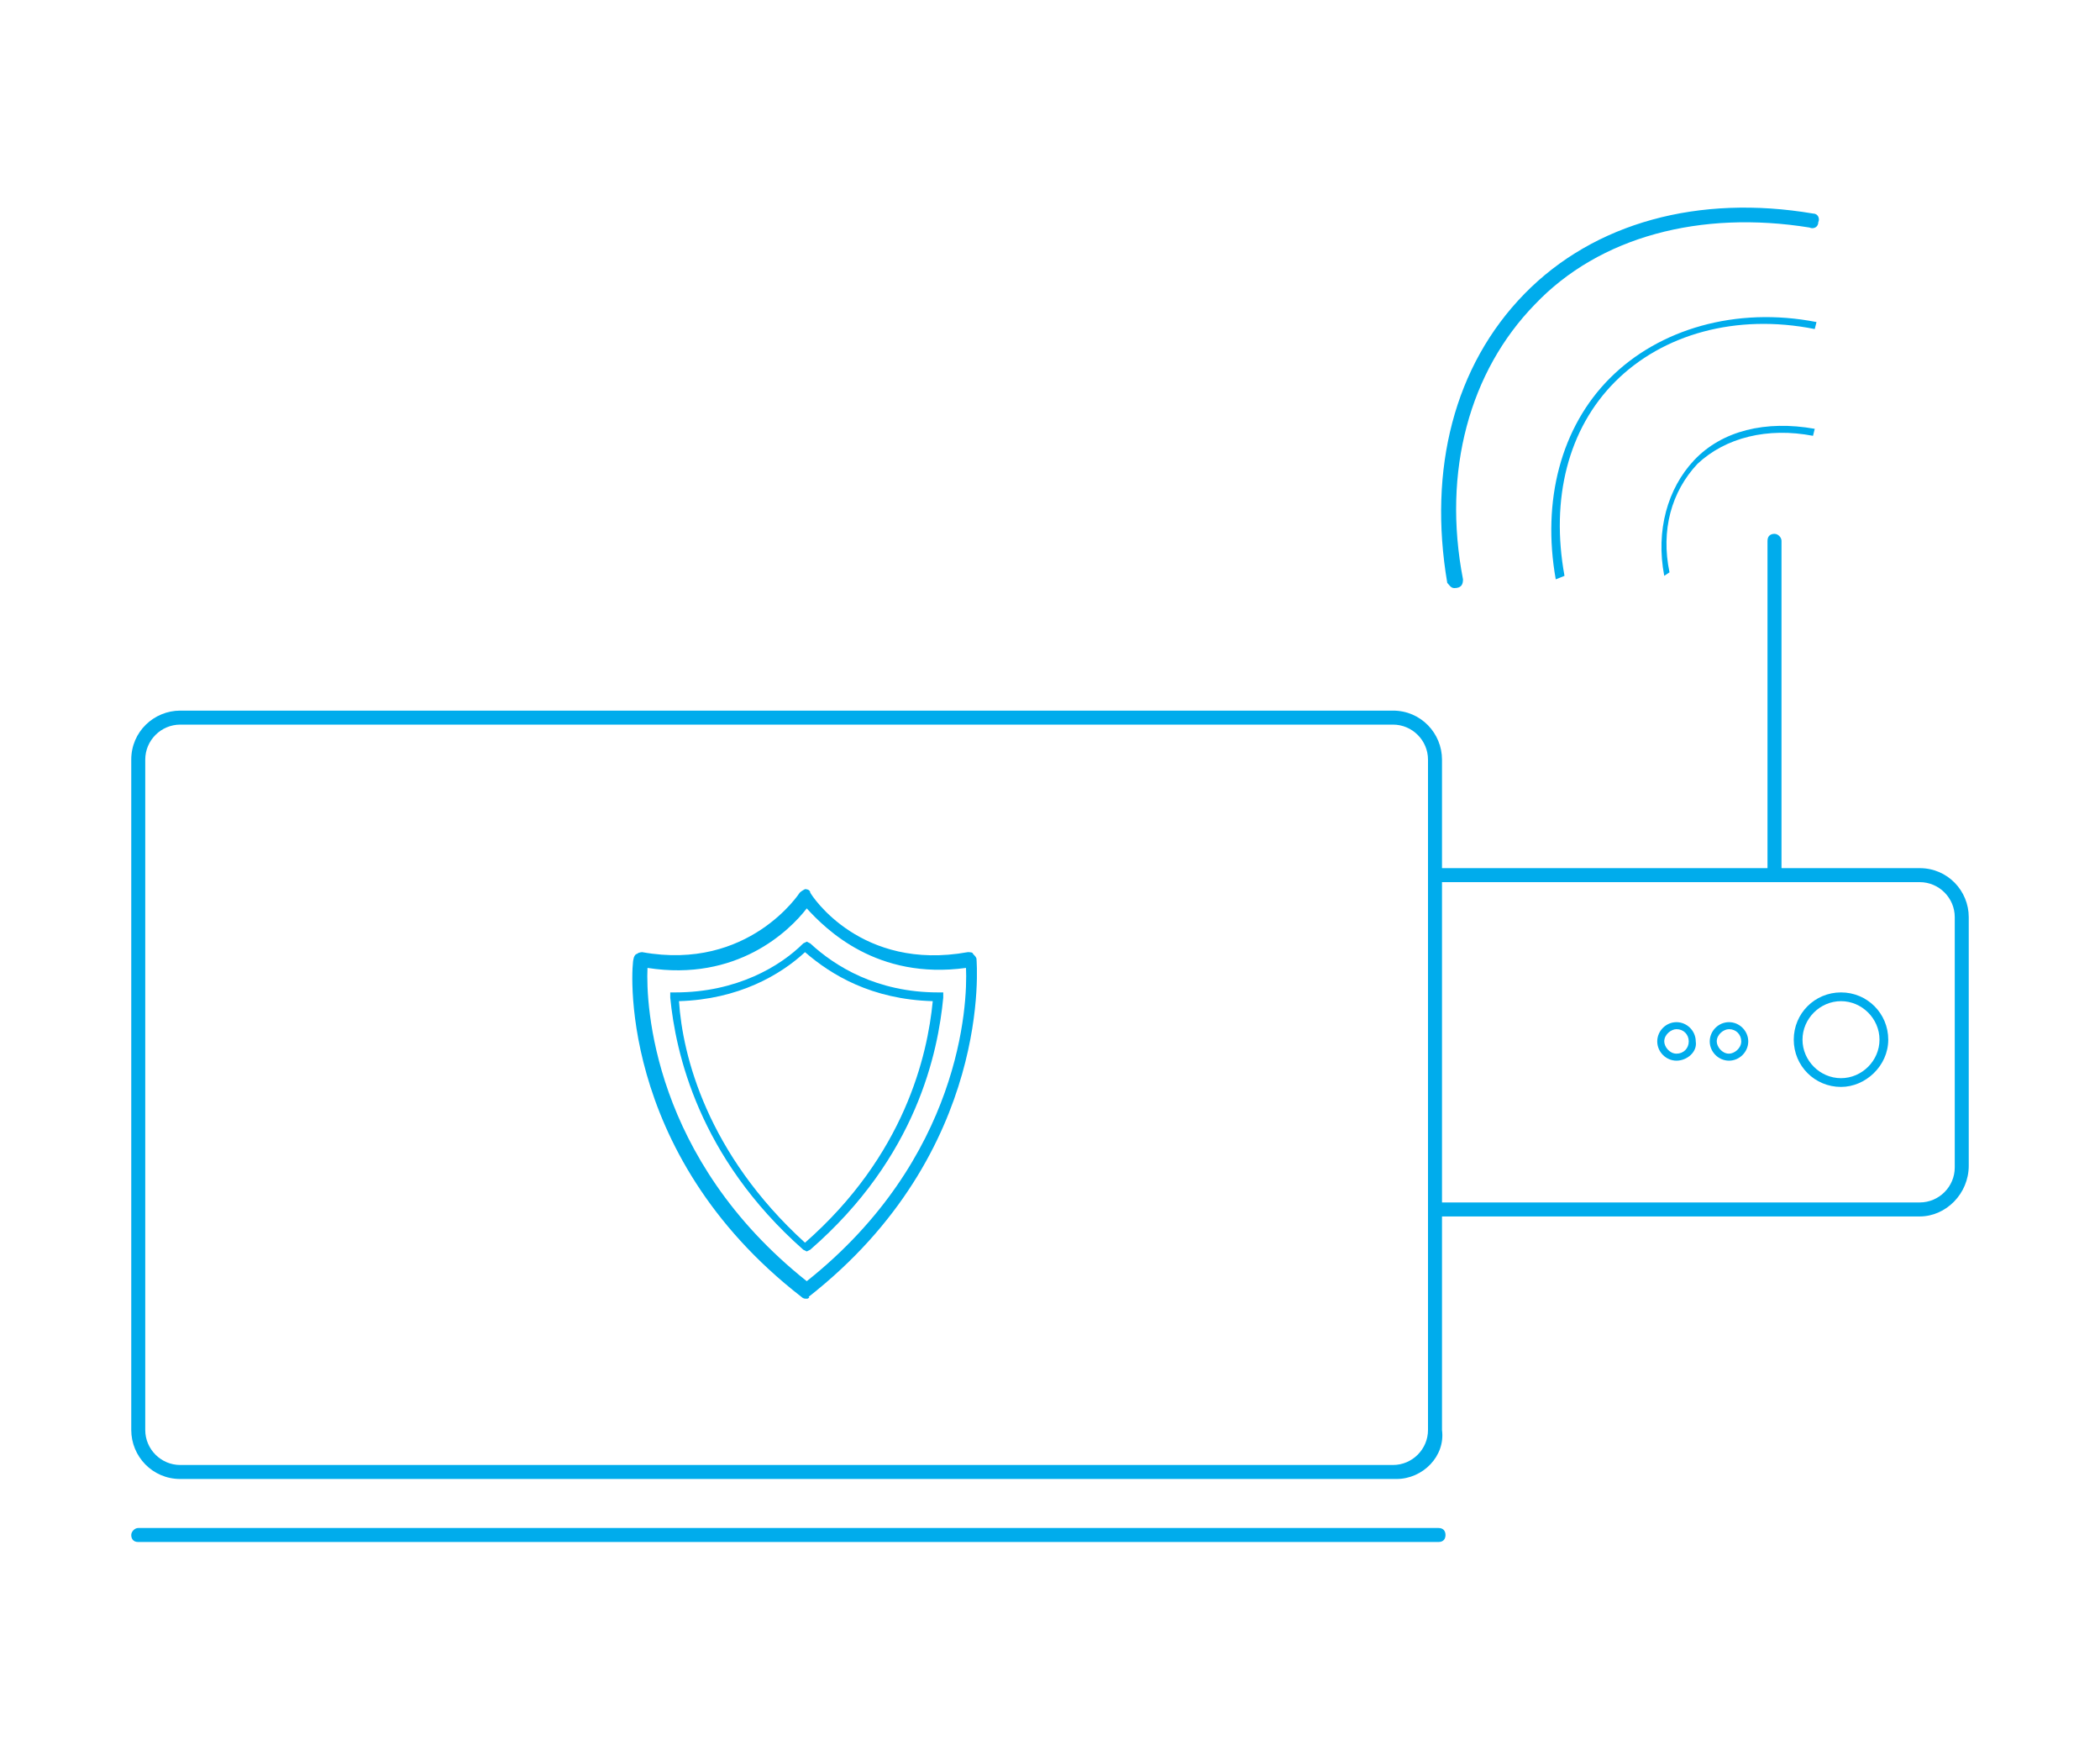 <?xml version="1.0" encoding="utf-8"?>
<!-- Generator: Adobe Illustrator 21.1.0, SVG Export Plug-In . SVG Version: 6.00 Build 0)  -->
<svg version="1.1" id="Слой_1" xmlns="http://www.w3.org/2000/svg" xmlns:xlink="http://www.w3.org/1999/xlink" x="0px" y="0px"
	 viewBox="0 0 120 100" style="enable-background:new 0 0 120 100;" xml:space="preserve">
<style type="text/css">
	.st0{fill:#00ACEC;}
</style>
<g id="Layer_2">
</g>
<g id="Layer_3">
	<g>
		<path class="st0" d="M109.7,69.5H82.2c-0.3,0-0.4-0.2-0.4-0.4s0.2-0.4,0.4-0.4h27.5c1.1,0,2-0.9,2-2V52.4c0-1.1-0.9-2-2-2H82.2
			c-0.3,0-0.4-0.2-0.4-0.4s0.2-0.4,0.4-0.4h27.5c1.6,0,2.8,1.3,2.8,2.8v14.2C112.5,68.2,111.2,69.5,109.7,69.5z"/>
		<path class="st0" d="M101.4,50c-0.3,0-0.4-0.2-0.4-0.4V30.9c0-0.3,0.2-0.4,0.4-0.4s0.4,0.2,0.4,0.4v18.7
			C101.9,49.9,101.6,50,101.4,50z"/>
		<path class="st0" d="M95.1,32.9c-0.5-2.6,0.2-5,1.7-6.6c1.6-1.7,4.1-2.3,6.9-1.8l-0.1,0.4c-2.6-0.5-5,0.1-6.6,1.6
			c-1.5,1.6-2.1,3.8-1.6,6.2L95.1,32.9z"/>
		<path class="st0" d="M88.9,33.1c-0.8-4.5,0.3-8.7,3.1-11.5c2.8-2.8,7.2-4.1,11.8-3.2l-0.1,0.4c-4.5-0.9-8.7,0.3-11.4,3
			c-2.7,2.7-3.7,6.7-2.9,11.1L88.9,33.1z"/>
		<path class="st0" d="M83.1,33.6c-0.2,0-0.3-0.2-0.4-0.3c-1.1-6.5,0.4-12.4,4.4-16.5s10-5.7,16.5-4.6c0.3,0,0.4,0.3,0.3,0.5
			c0,0.3-0.3,0.4-0.5,0.3c-6.2-1-12,0.5-15.7,4.4c-3.7,3.8-5.3,9.5-4.1,15.7C83.6,33.4,83.5,33.6,83.1,33.6
			C83.2,33.6,83.1,33.6,83.1,33.6z"/>
		<path class="st0" d="M105.2,62.1c-1.5,0-2.7-1.2-2.7-2.7s1.2-2.7,2.7-2.7s2.7,1.2,2.7,2.7S106.6,62.1,105.2,62.1z M105.2,57.2
			c-1.2,0-2.2,1-2.2,2.2s1,2.2,2.2,2.2s2.2-1,2.2-2.2S106.4,57.2,105.2,57.2z"/>
		<path class="st0" d="M98.8,60.6c-0.6,0-1.1-0.5-1.1-1.1c0-0.6,0.5-1.1,1.1-1.1s1.1,0.5,1.1,1.1C99.9,60.1,99.4,60.6,98.8,60.6z
			 M98.8,58.8c-0.3,0-0.7,0.3-0.7,0.7c0,0.3,0.3,0.7,0.7,0.7c0.3,0,0.7-0.3,0.7-0.7C99.5,59.1,99.2,58.8,98.8,58.8z"/>
		<path class="st0" d="M95.8,60.6c-0.6,0-1.1-0.5-1.1-1.1c0-0.6,0.5-1.1,1.1-1.1s1.1,0.5,1.1,1.1C97,60.1,96.4,60.6,95.8,60.6z
			 M95.8,58.8c-0.3,0-0.7,0.3-0.7,0.7c0,0.3,0.3,0.7,0.7,0.7s0.7-0.3,0.7-0.7C96.5,59.1,96.2,58.8,95.8,58.8z"/>
	</g>
	<g>
		<path class="st0" d="M79.8,84.5H10.3c-1.6,0-2.8-1.3-2.8-2.8V43.4c0-1.6,1.3-2.8,2.8-2.8h69.3c1.6,0,2.8,1.3,2.8,2.8v38.3
			C82.6,83.2,81.3,84.5,79.8,84.5z M10.3,41.4c-1.1,0-2,0.9-2,2v38.3c0,1.1,0.9,2,2,2h69.3c1.1,0,2-0.9,2-2V43.4c0-1.1-0.9-2-2-2
			H10.3z"/>
		<path class="st0" d="M82.2,88.1H7.9c-0.3,0-0.4-0.2-0.4-0.4s0.2-0.4,0.4-0.4h74.3c0.3,0,0.4,0.2,0.4,0.4S82.5,88.1,82.2,88.1z"/>
		<g>
			<path class="st0" d="M46.1,74.2c-0.1,0-0.2,0-0.3-0.1c-10.7-8.3-9.7-19.2-9.6-19.3c0-0.1,0.1-0.3,0.2-0.3
				c0.1-0.1,0.3-0.1,0.3-0.1c6.1,1.1,9-3.4,9-3.4c0.1-0.1,0.3-0.2,0.3-0.2l0,0c0.2,0,0.3,0.1,0.3,0.2c0.1,0.2,2.9,4.5,9,3.4
				c0.1,0,0.3,0,0.3,0.1c0.1,0.1,0.2,0.2,0.2,0.3c0,0.1,1,11-9.6,19.3C46.3,74.1,46.2,74.2,46.1,74.2z M37,55.3
				c-0.1,2.1,0.3,10.9,9.1,17.9c8.8-7,9.2-15.8,9.1-17.9c-5.1,0.7-8-2.2-9.1-3.4C45.1,53.2,42.1,56.1,37,55.3z"/>
			<path class="st0" d="M46.1,71.5l-0.2-0.1c-6-5.3-7.3-11.3-7.6-14.4v-0.3h0.3c3.5,0,6-1.5,7.3-2.8l0.2-0.1l0.2,0.1
				c1.4,1.3,3.8,2.8,7.3,2.8h0.3V57c-0.3,3.1-1.5,9.1-7.6,14.4L46.1,71.5z M38.8,57.2C39,60.3,40.4,65.9,46,71
				c5.7-5,7-10.7,7.3-13.8c-3.5-0.1-5.8-1.5-7.3-2.8C44.6,55.7,42.2,57.1,38.8,57.2z"/>
		</g>
	</g>
</g>
<g id="Layer_4">
</g>
<g id="Layer_5">
</g>
</svg>
